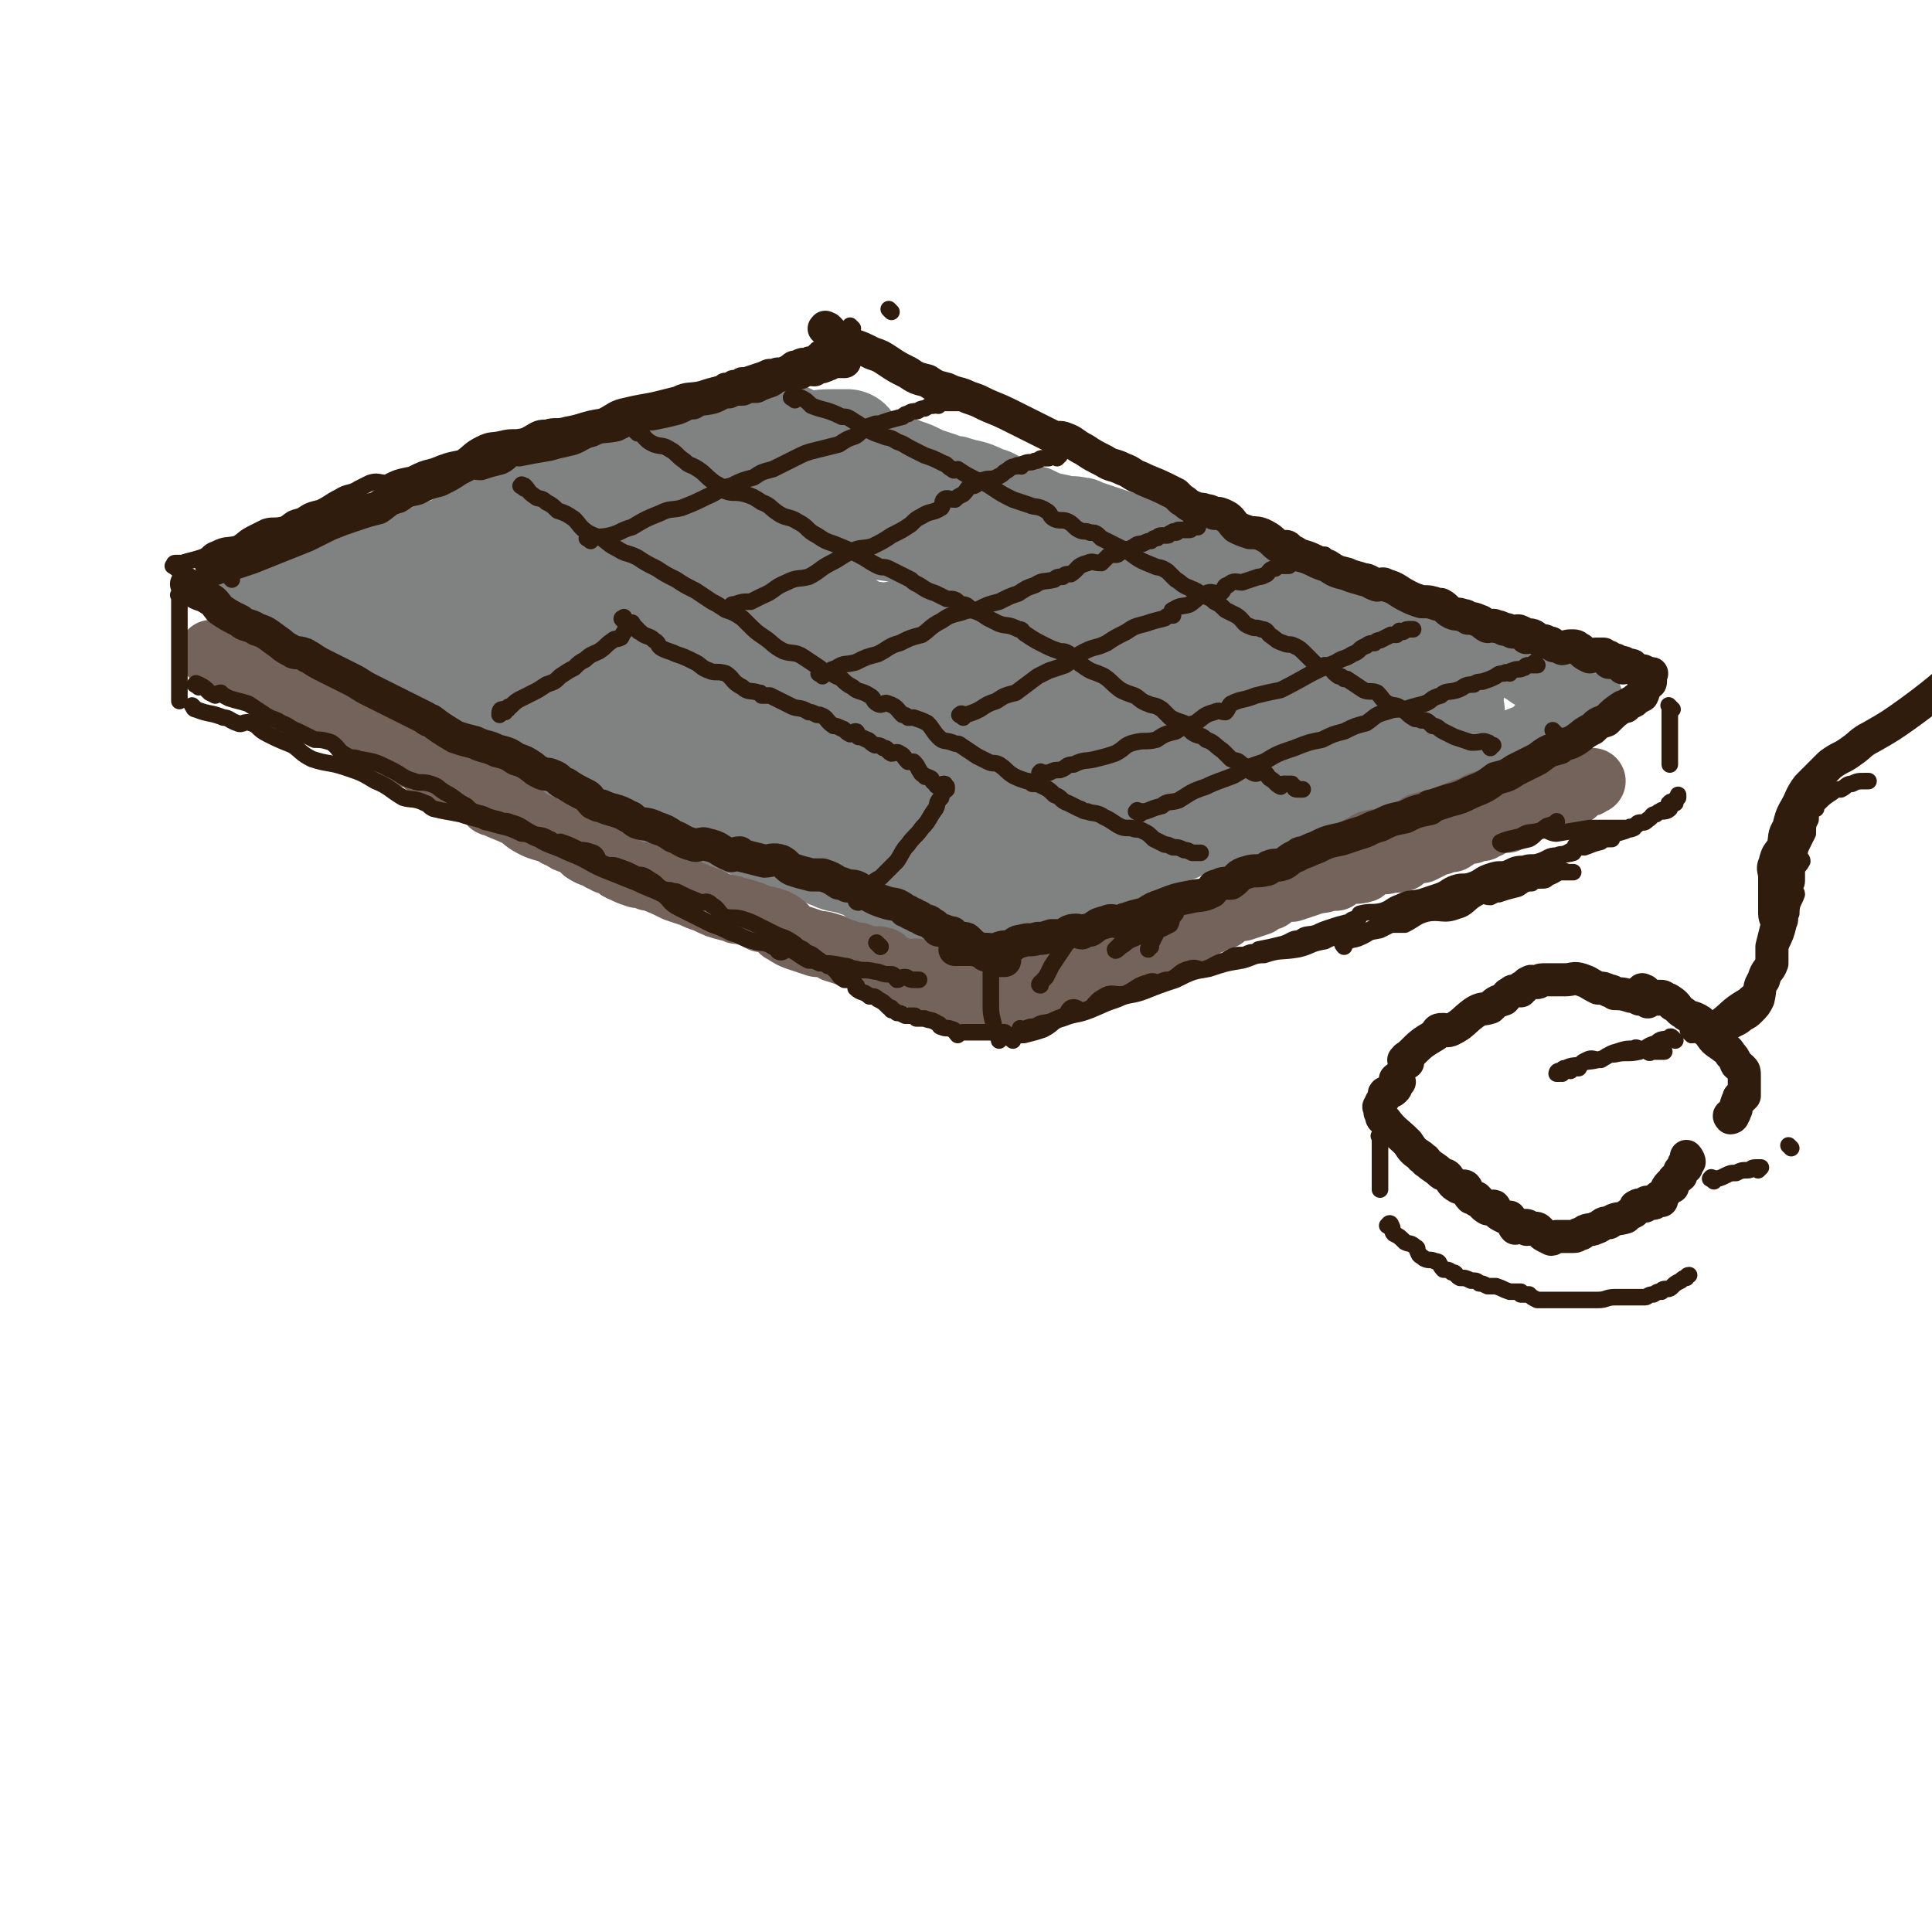 <svg viewBox='0 0 700 700' version='1.1' xmlns='http://www.w3.org/2000/svg' xmlns:xlink='http://www.w3.org/1999/xlink'><g fill='none' stroke='rgb(128,130,130)' stroke-width='24' stroke-linecap='round' stroke-linejoin='round'><path d='M290,153c-1,-1 -1,-1 -1,-1 -1,-1 -1,0 -1,0 -2,0 -3,-1 -4,0 -2,1 -1,2 -3,3 -5,1 -6,-1 -11,0 -6,1 -6,3 -12,5 -6,2 -7,1 -13,3 -7,2 -6,2 -13,4 -7,2 -8,1 -14,4 -4,1 -3,2 -6,4 -1,0 -2,-1 -3,-1 -8,2 -8,3 -15,5 -5,2 -5,2 -10,3 -6,3 -7,2 -13,5 -5,2 -5,2 -9,5 -6,2 -6,2 -11,4 -5,1 -5,0 -9,2 -1,0 -1,1 -2,2 -5,1 -6,0 -10,2 -5,2 -5,2 -9,4 -4,1 -4,1 -7,2 -3,1 -3,0 -5,1 -4,1 -3,2 -6,4 -2,1 -2,0 -4,1 -2,0 -2,1 -4,2 -1,0 -1,0 -2,0 -2,1 -2,1 -3,2 -2,0 -2,0 -2,1 -1,0 -1,-1 -1,-1 -1,0 -1,1 -1,2 0,0 0,-1 1,-1 0,0 0,1 0,1 1,2 1,2 3,4 1,1 2,1 3,3 2,1 2,2 4,4 2,2 1,3 4,5 2,1 3,0 6,1 2,1 2,2 5,3 2,1 3,1 6,3 3,2 3,2 7,4 4,2 4,2 8,4 4,2 3,2 7,4 6,3 7,2 13,5 5,2 4,3 10,5 4,2 4,2 8,4 4,2 4,2 8,3 5,2 5,2 10,4 4,2 4,2 8,3 3,1 4,1 7,3 3,1 3,2 7,3 4,1 4,0 8,2 3,1 3,1 6,3 5,1 5,1 9,3 4,1 3,1 7,2 4,2 4,2 8,4 4,1 3,2 7,3 3,1 3,1 7,2 3,1 4,0 7,2 3,1 3,1 6,3 2,0 2,1 3,1 5,2 5,1 11,3 4,2 4,2 9,4 4,2 5,1 10,3 4,1 3,2 7,4 4,2 4,2 8,3 3,1 3,1 7,2 3,0 3,0 6,1 3,1 3,2 7,4 2,1 2,1 4,2 2,1 2,1 5,2 3,0 3,0 6,1 1,0 1,1 2,2 2,0 2,0 4,1 1,0 1,-1 2,-1 0,0 0,0 1,0 0,0 0,0 0,0 1,0 1,0 1,0 1,0 1,0 1,0 0,0 1,0 1,0 '/><path d='M291,155c-1,-1 -1,-1 -1,-1 -1,-1 0,0 0,0 0,0 1,0 1,0 2,0 2,0 3,0 3,0 3,1 6,2 3,0 3,-1 6,0 3,1 3,1 7,3 3,1 3,0 7,2 5,1 5,1 10,3 3,1 3,1 7,3 3,1 3,1 6,2 2,1 2,1 4,1 6,2 6,1 12,4 4,1 4,2 9,4 4,2 4,2 8,3 4,2 4,2 9,3 3,1 3,0 7,1 1,0 1,0 3,1 3,1 3,1 6,2 6,2 6,2 12,4 4,1 4,2 8,3 4,1 4,0 9,1 5,1 5,1 10,4 2,0 2,1 4,2 3,1 3,0 6,1 3,1 3,2 7,3 3,1 3,0 6,1 1,0 0,1 2,2 3,2 4,2 8,3 3,1 3,1 7,2 4,2 4,2 9,4 4,1 4,0 8,1 4,2 3,3 8,5 3,1 4,1 8,2 3,1 4,0 7,2 3,1 3,1 5,2 3,2 3,3 7,4 2,1 2,1 5,2 1,0 1,0 3,1 2,1 2,1 3,2 4,2 4,1 9,4 1,0 1,1 3,2 2,1 2,1 4,1 3,2 3,1 7,3 0,0 1,0 1,0 2,1 2,1 4,3 0,0 0,0 2,1 0,0 1,-1 2,-1 0,0 0,1 1,2 0,0 0,-1 0,-1 0,0 0,1 0,1 -1,1 -1,1 -1,2 -3,1 -3,2 -5,3 -3,2 -3,2 -7,3 -2,1 -2,0 -4,1 -2,0 -1,2 -3,3 -5,2 -5,2 -10,4 -5,2 -5,2 -10,4 -5,2 -6,2 -10,4 -2,1 -2,1 -4,2 -1,0 -2,0 -3,0 -5,2 -5,3 -10,4 -4,1 -4,1 -8,2 -1,0 -1,0 -2,1 -3,0 -3,0 -5,1 -4,0 -4,0 -7,2 -2,0 -2,1 -5,1 -3,1 -4,1 -7,2 -4,0 -4,0 -7,1 -1,0 -1,0 -2,1 -4,0 -4,0 -7,2 -2,0 -2,2 -4,2 -1,0 -1,-1 -2,-1 -5,1 -5,2 -9,4 -4,1 -4,2 -8,3 -3,1 -4,0 -7,2 -4,1 -4,1 -7,3 -3,1 -3,1 -6,2 -3,2 -3,3 -6,5 -3,1 -4,1 -6,2 -3,1 -3,1 -5,2 -1,0 -1,1 -1,1 -3,1 -3,0 -5,1 -3,1 -2,2 -5,3 -2,0 -3,-1 -5,0 -1,0 -1,1 -2,2 -1,0 -1,0 -2,1 -2,0 -1,1 -3,2 -1,0 -1,0 -2,1 -2,0 -2,0 -3,0 -2,1 -2,2 -3,3 -2,0 -2,-1 -3,-1 -1,0 -1,1 -1,2 -1,0 -1,0 -1,1 -1,0 -1,-1 -1,-1 -1,0 -1,0 -1,0 -1,0 -1,0 -1,0 0,0 0,0 0,0 '/></g>
<g fill='none' stroke='rgb(128,130,130)' stroke-width='40' stroke-linecap='round' stroke-linejoin='round'><path d='M152,217c-1,-1 -2,-2 -1,-1 0,0 0,1 1,1 5,2 5,1 10,3 5,1 5,2 11,4 8,2 9,2 17,4 10,3 10,3 19,7 4,1 4,1 9,3 5,1 5,0 10,1 10,3 11,3 21,7 4,1 3,3 8,4 3,1 4,-1 8,0 11,3 11,4 22,7 7,1 7,0 14,0 2,0 2,0 5,1 5,0 5,0 11,0 3,0 3,0 6,0 8,0 8,1 16,0 8,-1 8,-1 16,-2 6,-1 5,-2 11,-2 3,-1 3,-1 5,-1 3,0 3,0 5,-1 1,0 1,-1 1,-1 0,-1 -1,-1 -1,-1 -7,-5 -7,-5 -15,-10 -2,-1 -2,-1 -4,-1 -4,-2 -4,-3 -9,-3 -14,-3 -14,-3 -29,-5 -15,-2 -15,-1 -30,-2 -10,-1 -10,-1 -19,-2 -3,0 -3,0 -6,0 -8,-1 -8,-1 -16,-1 -11,0 -11,0 -21,0 -5,0 -5,-1 -9,-1 -5,0 -5,0 -9,0 -3,0 -3,-1 -5,-1 -3,0 -3,1 -5,0 -1,0 0,-1 0,-1 0,-2 -1,-3 0,-4 4,-7 4,-8 11,-13 9,-7 9,-6 20,-10 9,-4 10,-2 20,-5 13,-4 13,-4 27,-8 8,-3 8,-4 16,-7 5,-2 5,-2 10,-3 4,-1 5,-2 8,-2 0,-1 -1,0 -2,1 -1,0 -1,-1 -1,-1 -7,2 -8,2 -14,4 -8,2 -8,2 -16,5 -11,3 -11,3 -21,6 -7,1 -7,1 -13,2 -7,2 -7,2 -14,4 -4,0 -4,0 -8,1 -1,0 -2,1 -1,1 5,-1 7,-2 15,-3 4,-1 4,-1 10,-1 3,-1 3,-1 6,-1 13,-1 13,0 27,-1 9,0 9,0 19,-1 5,0 5,-1 10,-1 2,0 2,0 4,0 4,0 4,-1 9,-1 2,0 3,1 5,1 1,-1 1,-2 1,-2 0,0 0,1 -1,2 -1,0 -2,-1 -4,-1 -5,1 -5,2 -9,3 -5,0 -6,-1 -10,-1 -2,0 -2,1 -4,1 0,0 -1,0 0,0 4,0 4,0 8,0 9,1 9,2 19,3 8,1 8,0 16,1 10,2 10,3 21,7 7,2 8,2 15,6 6,3 6,4 12,7 7,5 7,5 14,9 6,4 6,4 12,7 7,5 7,5 16,9 6,3 7,3 14,5 10,3 10,2 21,5 5,1 5,1 10,3 3,0 3,0 7,1 6,2 5,2 12,3 5,2 6,1 12,3 1,0 1,0 3,1 2,0 1,1 3,2 1,0 1,-1 3,-1 0,0 1,0 1,0 -1,0 -2,0 -3,0 -1,0 -1,0 -1,0 -7,-3 -7,-3 -13,-6 -9,-4 -9,-3 -17,-6 -10,-4 -10,-4 -19,-6 -17,-4 -17,-4 -33,-7 -12,-2 -12,-3 -24,-3 -16,-2 -16,-1 -32,-1 -8,0 -8,0 -15,0 -4,0 -4,0 -8,0 -10,0 -11,0 -21,0 -8,0 -8,1 -16,2 -6,0 -7,0 -13,1 -4,0 -4,1 -8,2 -2,0 -2,-1 -4,-1 0,0 0,0 -1,0 0,0 -1,0 0,0 0,0 0,1 1,1 8,3 8,3 16,6 13,4 13,4 27,7 5,1 5,2 11,3 5,0 5,0 10,0 16,2 16,3 32,4 14,0 14,-1 28,-1 8,-1 8,-1 16,-1 4,0 4,0 8,0 9,-1 9,-2 19,-2 6,-1 6,0 14,0 3,0 3,0 7,0 1,0 2,0 2,0 0,0 -1,0 -2,0 -8,3 -8,4 -15,7 -11,3 -11,2 -21,6 -11,3 -11,2 -22,6 -15,5 -15,5 -29,10 -10,3 -10,4 -19,6 -11,4 -12,2 -22,6 -4,1 -4,2 -6,4 -1,1 -1,2 -1,3 -1,0 -1,-1 0,-1 6,0 6,0 12,0 9,0 9,-1 19,-1 5,-1 5,-1 10,-1 3,-1 3,-2 7,-2 12,-2 12,-2 24,-4 8,-2 8,-2 17,-4 4,-2 4,-1 9,-2 5,-2 5,-2 11,-3 0,-1 0,-1 1,-1 0,-1 1,-2 1,-1 -1,0 -1,1 -2,1 -2,1 -2,0 -4,0 -3,0 -3,-1 -6,0 -5,1 -4,2 -8,3 -11,2 -11,2 -21,4 -10,2 -10,3 -20,5 -11,2 -11,0 -22,3 -5,0 -5,1 -10,3 -3,1 -3,0 -5,1 -3,1 -3,0 -5,1 -1,0 -1,1 -2,2 -1,0 -2,-1 -1,-1 0,0 0,0 1,0 3,0 3,0 6,0 12,-1 11,-2 24,-3 1,0 2,0 4,0 5,-1 4,-2 10,-3 2,-1 3,-1 4,-1 0,0 -1,0 -1,0 -6,-2 -6,-2 -11,-3 -9,-2 -9,-2 -17,-2 -9,-1 -9,-1 -18,-2 -12,-1 -12,-1 -24,-2 -6,-1 -7,-1 -13,-1 -3,-1 -3,0 -5,0 -13,-1 -13,-1 -26,-2 -5,-1 -5,-1 -10,-1 -2,-1 -2,-1 -4,-1 -11,-2 -11,-2 -21,-4 -6,-1 -6,-1 -12,-3 -10,-3 -10,-3 -20,-5 -3,-1 -3,-1 -6,-2 -2,0 -2,-1 -3,-1 -7,-3 -7,-3 -14,-6 -6,-2 -6,-1 -11,-4 -5,-2 -5,-3 -9,-5 -2,-2 -3,-1 -5,-2 -4,-2 -4,-2 -7,-3 -2,-1 -2,-1 -4,-2 -1,-1 0,-2 -1,-2 -1,-1 -3,0 -2,0 0,0 1,0 2,0 2,0 2,0 5,2 7,3 6,4 14,7 8,4 8,3 17,7 7,3 6,4 13,8 11,5 11,5 22,10 7,4 7,4 15,8 7,3 7,3 14,6 10,4 10,4 20,8 6,2 6,2 12,4 2,1 2,1 5,2 4,1 4,1 9,3 4,1 4,1 8,3 6,1 6,1 13,3 6,2 6,2 14,3 1,0 1,1 4,1 2,0 2,-1 5,-1 5,0 5,0 10,1 2,0 2,1 5,2 2,0 2,-1 5,-1 0,0 0,1 1,2 0,0 -1,0 -1,0 0,0 0,0 0,0 -4,-2 -4,-2 -7,-3 -8,-3 -8,-2 -15,-5 -9,-3 -9,-3 -17,-6 -11,-4 -11,-4 -21,-8 -8,-3 -8,-3 -15,-6 -12,-5 -12,-5 -24,-10 -4,-2 -4,-1 -8,-2 -4,-2 -4,-3 -8,-4 -9,-4 -9,-4 -18,-8 -6,-3 -6,-3 -12,-5 -9,-5 -9,-5 -17,-9 -7,-3 -8,-3 -14,-6 -7,-4 -7,-4 -13,-7 -9,-5 -9,-5 -19,-9 -4,-2 -4,-2 -7,-4 -3,-1 -4,-1 -6,-2 -3,-1 -3,-2 -5,-3 -1,-1 -1,-1 -2,-1 -1,-1 0,-2 0,-3 -1,0 -2,1 -3,1 -1,0 -1,-1 -1,-1 -1,-1 -2,-1 -1,-1 0,-1 1,0 2,-1 5,-3 4,-4 10,-6 7,-4 7,-3 15,-6 9,-4 9,-4 18,-7 8,-3 8,-3 17,-5 4,-2 4,-2 9,-3 2,-1 2,-2 5,-3 4,-1 4,-1 8,-2 15,-6 15,-6 30,-11 8,-3 8,-3 17,-5 3,-1 3,-2 7,-2 3,0 3,0 5,0 8,-1 8,-2 17,-3 4,-1 4,0 9,-1 2,0 2,-1 4,-1 0,0 0,0 1,0 0,0 0,0 0,0 -2,0 -2,0 -3,0 -6,0 -6,0 -11,1 -8,2 -7,3 -14,5 -8,2 -8,2 -16,3 -7,1 -8,1 -15,2 -10,2 -9,3 -19,5 -4,1 -4,1 -8,2 -3,1 -3,1 -5,1 -9,3 -9,2 -18,6 -7,3 -7,4 -13,7 -4,2 -4,1 -8,2 -1,0 -2,0 -3,1 -4,2 -4,2 -9,5 -3,1 -3,1 -7,3 -1,1 -2,0 -3,1 -1,0 -1,1 0,2 0,0 0,-1 1,-1 2,2 2,3 5,5 4,3 4,2 9,5 1,1 1,1 3,2 9,3 9,3 19,5 5,1 5,0 10,1 3,1 3,2 5,2 13,3 13,3 27,4 8,1 8,0 17,1 13,2 12,3 25,4 12,1 12,0 24,2 5,0 5,1 11,2 5,1 5,1 11,2 11,2 11,2 23,4 11,2 11,3 22,4 8,1 8,0 16,0 10,1 10,1 21,2 5,0 5,-1 11,-1 4,0 4,0 8,-1 4,-1 4,-1 8,-1 2,-1 2,0 4,0 0,0 1,0 1,0 -1,0 -1,0 -2,0 -4,-2 -4,-2 -8,-4 -6,-2 -6,-2 -12,-4 -5,-2 -4,-2 -9,-4 -5,-3 -6,-3 -11,-6 -3,-3 -3,-3 -6,-5 -2,-2 -3,-1 -3,-2 -1,-1 -1,-2 0,-2 0,-1 1,-1 2,-1 0,-1 -1,-1 -1,-1 5,-1 6,-2 12,-1 8,0 8,0 17,2 3,0 3,0 7,1 5,1 5,1 9,3 9,3 8,3 17,7 7,2 7,2 14,4 7,2 7,2 14,3 5,1 5,0 10,0 5,1 5,1 11,3 1,0 1,0 3,2 1,0 1,1 2,1 2,0 2,-1 4,0 0,1 0,1 0,2 0,0 0,0 0,0 0,1 0,1 0,1 -2,2 -2,2 -5,4 -5,3 -5,3 -10,5 -8,2 -8,3 -16,5 -5,1 -5,0 -10,1 -6,1 -5,2 -11,4 -11,2 -11,2 -21,5 -11,3 -11,3 -21,7 -10,3 -10,2 -20,6 -7,2 -7,2 -14,5 -8,3 -8,3 -15,7 -4,1 -4,2 -8,3 -1,0 -2,0 -2,0 -1,0 0,0 0,0 3,0 3,1 6,0 9,-2 8,-3 18,-5 13,-4 14,-2 27,-6 7,-2 6,-4 13,-6 4,-2 4,-1 9,-2 26,-7 26,-7 52,-14 11,-4 11,-3 22,-7 4,-2 4,-2 8,-4 5,-2 5,-1 10,-2 1,-1 1,-1 3,-1 1,-1 1,-1 3,-1 0,-1 1,0 1,0 -4,1 -4,1 -8,3 -15,4 -15,3 -30,7 -8,3 -8,3 -16,5 -5,1 -5,0 -10,1 -4,1 -4,2 -7,3 -1,0 -1,-1 0,-1 0,0 0,0 1,0 1,0 1,0 3,0 8,-2 8,-2 16,-4 3,-1 3,-1 7,-2 4,-1 4,-1 9,-2 7,-1 7,-1 15,-2 2,-1 2,-2 5,-3 1,0 1,-1 2,-1 1,0 1,1 2,1 0,0 -1,0 -1,1 -1,0 -1,0 -1,0 -1,1 -3,1 -2,2 0,0 1,-1 4,-1 1,0 1,0 2,0 2,0 2,0 4,0 1,0 1,0 3,0 1,0 3,0 2,0 -1,0 -3,0 -6,0 -7,1 -7,1 -14,2 -9,0 -10,-1 -18,-1 -10,0 -10,0 -20,-1 -14,-1 -14,-1 -28,-1 -13,-1 -13,0 -25,-2 -13,-1 -13,-2 -25,-4 -7,-2 -7,-3 -13,-4 -6,-1 -6,0 -12,0 -10,-2 -10,-3 -20,-6 -8,-2 -9,-1 -17,-4 -5,-2 -5,-2 -10,-4 -7,-4 -7,-4 -12,-7 -4,-3 -4,-3 -7,-5 -5,-4 -5,-3 -9,-6 -2,-2 -1,-3 -2,-5 -2,-2 -2,-1 -3,-2 -4,-4 -3,-5 -6,-9 -2,-2 -2,-3 -4,-5 -3,-2 -3,-1 -5,-3 -1,-2 -2,-3 -1,-4 0,-1 1,-1 2,0 1,2 0,2 1,4 0,0 0,0 1,1 0,0 -1,0 -1,0 -1,2 -1,2 -1,3 -5,3 -5,4 -9,7 -7,3 -7,2 -13,5 -6,2 -6,1 -12,3 -9,3 -8,4 -17,7 -6,1 -7,0 -13,0 -6,1 -6,1 -13,2 -4,0 -4,1 -7,1 -6,1 -6,0 -11,1 -5,1 -5,1 -10,2 -3,0 -3,-1 -6,-1 -1,0 -1,0 -2,0 -4,0 -4,0 -8,0 -5,0 -4,1 -9,1 -3,0 -3,0 -6,0 -4,0 -4,1 -8,2 -2,0 -2,-1 -4,-1 -1,0 -2,0 -1,0 1,0 3,0 6,0 1,0 1,0 3,0 2,0 2,0 4,0 6,0 6,0 12,0 5,0 5,1 11,2 5,0 5,0 10,1 3,0 3,-1 7,-1 2,0 3,0 4,0 '/></g>
<g fill='none' stroke='rgb(116,99,91)' stroke-width='24' stroke-linecap='round' stroke-linejoin='round'><path d='M78,238c-1,-1 -1,-1 -1,-1 -1,-1 0,0 0,0 0,0 1,0 1,0 1,0 1,0 1,0 2,1 2,1 3,2 1,0 2,0 3,1 2,0 2,1 4,2 3,1 3,0 6,2 1,0 1,1 3,2 3,1 3,1 7,3 2,1 2,1 5,2 2,1 2,0 5,2 1,0 1,1 2,2 3,2 3,2 6,3 3,1 2,1 5,3 3,1 4,1 7,3 2,1 1,2 3,3 3,2 3,2 6,4 2,1 2,1 4,2 1,1 1,0 3,1 2,1 2,1 4,3 3,2 3,2 7,4 3,2 3,2 7,4 3,1 3,1 6,3 1,0 1,1 3,2 0,1 0,1 1,1 4,2 5,2 9,4 3,2 2,2 6,4 2,1 3,1 6,2 2,1 1,1 4,2 2,2 3,1 6,3 1,1 1,1 2,2 3,2 3,1 6,3 1,0 1,0 2,1 1,0 1,0 1,0 3,1 2,2 5,3 2,1 2,1 5,2 2,0 2,0 4,1 0,0 0,0 1,0 5,2 5,2 9,4 3,1 3,1 6,2 2,1 2,1 5,2 4,2 4,2 8,3 1,0 1,0 3,1 0,0 0,0 1,0 4,1 4,1 8,3 2,0 2,0 5,1 1,1 1,0 3,2 0,0 -1,1 0,1 3,2 3,2 6,3 3,1 3,1 6,2 2,0 2,0 5,1 1,0 1,1 2,1 3,1 3,1 6,2 3,0 3,1 6,2 2,0 2,-1 5,0 1,1 1,1 2,2 2,1 3,1 5,2 1,0 1,0 3,1 1,0 1,-1 2,-1 1,0 0,1 1,1 2,1 2,2 4,3 1,0 1,-1 3,-1 1,0 0,0 1,1 0,0 0,0 1,1 1,0 1,0 3,1 1,0 1,0 3,1 1,0 1,0 3,1 1,0 1,-1 2,-1 1,0 1,1 3,2 0,0 1,-1 2,-1 0,0 0,1 1,2 0,0 0,-1 0,-1 2,0 1,1 3,2 0,0 0,-1 0,-1 1,0 2,0 3,0 0,0 -1,1 -1,2 0,0 1,-1 1,-1 1,0 1,0 1,0 1,0 1,0 1,0 1,0 1,0 3,0 0,0 0,0 1,0 0,0 0,0 0,0 1,0 1,-1 3,-1 1,0 1,1 3,0 1,0 1,-1 2,-2 0,0 0,0 1,0 2,-1 2,0 4,-1 2,-1 2,-1 4,-2 2,-1 1,-2 3,-2 1,-1 1,-1 3,-2 3,-1 3,-1 6,-2 3,-2 2,-3 5,-4 3,-1 3,-1 7,-1 1,-1 1,-2 3,-2 0,0 1,0 2,0 2,-1 1,-2 3,-3 3,-2 3,-1 6,-2 2,-1 2,-3 4,-3 1,0 1,1 3,1 2,-1 2,-2 5,-3 2,-2 2,-1 5,-2 1,-1 1,-2 2,-2 3,-1 3,-1 5,-1 3,-1 3,-1 6,-2 1,-1 0,-1 2,-2 0,0 1,0 2,0 1,-1 1,-2 3,-2 2,-1 3,-1 5,-1 3,-1 3,-1 6,-2 0,-1 0,-1 1,-1 1,-1 1,0 2,0 3,0 3,-1 7,-1 0,-1 0,-1 1,-1 1,-1 1,-1 2,-1 3,-1 4,0 7,-1 1,-1 1,-2 3,-2 2,-1 3,-1 5,-1 3,-1 3,0 6,-1 1,-1 1,-2 3,-2 2,-1 2,-1 4,-1 2,-1 2,-1 4,-2 1,-1 1,-1 3,-1 2,-1 2,-1 4,-1 2,-1 1,-2 3,-2 2,-1 2,-1 4,-1 2,-1 2,-1 4,-1 1,-1 1,-1 2,-1 1,-1 1,-1 2,-1 2,-1 2,-1 5,-1 1,-1 1,-2 3,-2 1,-1 1,0 3,-1 1,-1 1,-2 3,-2 1,-1 1,0 3,0 0,0 0,-1 1,-1 0,0 1,0 2,0 1,-1 1,-1 2,-2 1,-1 1,-2 3,-2 1,-1 2,1 4,0 1,0 0,-1 1,-2 1,-1 1,-1 2,-1 0,-1 0,0 2,0 0,0 0,0 0,0 1,0 0,-1 1,-1 0,0 1,0 1,0 0,0 0,0 0,0 -2,0 -3,0 -5,0 -4,0 -4,0 -8,1 -4,1 -4,3 -8,4 -4,1 -4,1 -8,2 -5,0 -5,0 -10,1 -4,1 -3,2 -7,3 -1,0 -1,0 -2,1 -5,1 -5,2 -9,3 -2,1 -2,0 -4,1 -2,0 -2,1 -4,2 -4,2 -4,2 -8,3 -5,2 -6,0 -10,3 -3,1 -2,2 -4,4 -2,0 -2,-1 -4,-1 -6,2 -6,3 -11,5 -5,2 -5,2 -9,4 -4,2 -4,2 -8,4 -5,2 -5,2 -10,5 -4,1 -4,2 -8,4 -4,1 -4,0 -8,2 -4,2 -4,2 -8,4 -3,2 -3,2 -6,3 -4,1 -4,1 -7,2 -4,0 -4,0 -7,1 -3,1 -3,2 -5,3 -1,0 -1,0 -1,0 -5,2 -5,3 -9,4 -3,1 -3,-1 -5,0 -3,1 -3,2 -5,4 -1,0 -2,0 -2,0 -2,1 -3,1 -4,2 -1,1 0,1 -1,2 -1,0 -1,0 -2,1 -1,0 -1,-1 -1,-1 -1,0 -1,0 -1,0 -1,0 -1,0 -1,0 -1,0 -1,0 -1,0 0,0 0,0 0,0 '/></g>
<g fill='none' stroke='rgb(48,28,12)' stroke-width='12' stroke-linecap='round' stroke-linejoin='round'><path d='M78,206c-1,-1 -1,-1 -1,-1 -1,-1 0,0 0,0 0,0 1,0 1,0 3,-1 3,-1 7,-1 3,-1 3,-1 6,-2 5,-2 5,-2 10,-4 5,-2 5,-2 10,-4 4,-2 4,-2 8,-4 5,-2 5,-2 11,-4 3,-1 3,-1 7,-2 3,-2 3,-3 7,-4 3,-2 3,-2 7,-3 4,-2 4,-2 8,-3 4,-2 4,-2 7,-4 2,-1 2,-1 4,-2 2,-1 2,0 4,0 3,-1 3,-1 7,-2 2,-1 2,-2 4,-3 1,-1 1,0 3,0 5,-1 5,-1 11,-2 3,-1 4,-1 8,-2 3,-1 3,-2 7,-3 4,-2 4,-1 9,-2 4,-2 4,-2 8,-3 2,-1 3,-1 5,-1 5,-1 5,-1 9,-2 3,-1 3,-2 6,-2 3,-2 3,-1 7,-2 3,-1 3,-2 6,-2 2,-1 2,-1 5,-1 2,-1 2,-1 5,-1 2,-1 2,-1 5,-2 2,-1 1,-2 4,-2 3,-1 3,0 7,-1 0,0 0,-1 1,-1 2,-1 2,0 4,0 0,0 -1,-1 0,-1 0,-1 0,0 1,0 2,0 2,0 4,-1 1,0 1,-1 2,-1 0,0 1,0 2,0 0,0 0,0 0,0 1,0 1,0 1,0 1,0 1,0 1,0 '/><path d='M300,120c-1,-1 -2,-1 -1,-1 0,-1 0,0 1,0 2,2 2,3 4,4 2,1 3,1 5,2 3,1 3,1 7,3 3,1 3,1 6,3 3,2 3,2 7,4 3,2 3,2 7,3 3,2 3,2 7,3 4,2 4,1 8,3 3,1 3,1 5,2 4,2 5,2 9,4 2,1 2,1 4,2 4,2 4,2 8,4 2,1 2,1 4,2 2,1 3,0 5,1 3,1 3,2 7,4 3,2 3,2 7,4 3,2 3,1 7,3 3,1 3,2 6,3 4,2 5,2 9,4 2,1 2,1 4,2 1,1 1,1 2,2 2,1 2,2 5,3 2,1 2,0 4,1 1,0 1,0 3,1 2,0 2,0 4,1 2,1 2,2 4,4 2,1 2,1 5,2 2,0 3,0 5,1 4,2 3,3 7,5 0,0 0,-1 1,-1 1,0 1,2 3,2 3,2 3,1 7,3 2,1 2,1 5,2 3,2 3,2 7,3 2,1 3,1 6,2 2,0 2,1 5,2 1,0 2,-1 3,0 4,1 4,2 8,4 2,1 2,1 5,2 3,0 3,0 6,1 0,0 0,0 1,0 2,1 2,2 4,3 2,1 2,0 4,1 1,0 1,0 2,1 1,0 2,0 4,1 1,0 1,1 3,2 1,0 2,-1 3,0 1,0 1,0 3,1 1,0 1,0 3,1 1,0 2,-1 3,0 1,0 1,1 2,2 1,0 1,-1 1,-1 2,0 2,1 4,2 1,0 2,0 3,1 0,0 1,0 1,0 0,0 0,0 1,1 1,0 1,0 3,1 1,0 1,-1 3,-1 2,0 2,0 3,1 1,0 1,1 1,1 1,1 1,1 3,2 0,0 0,-1 2,-1 0,0 0,0 1,0 0,0 0,0 0,0 1,0 1,0 2,0 0,0 0,1 1,1 0,0 0,0 1,0 0,0 0,1 0,2 1,0 1,-1 2,-1 0,0 0,0 0,0 1,0 1,1 2,1 0,0 0,0 0,0 1,0 1,0 1,0 1,0 0,1 0,2 1,0 1,-1 3,-1 1,0 0,1 2,2 1,0 1,0 2,0 1,0 1,1 2,1 0,0 0,0 1,0 0,0 0,0 0,0 1,0 0,0 0,1 0,0 0,1 0,1 0,1 0,1 0,1 0,1 -1,0 -1,1 -2,2 -1,2 -2,4 -2,1 -2,1 -3,2 -2,1 -2,1 -3,2 0,0 -1,0 -1,0 -3,2 -3,2 -6,5 -3,1 -3,1 -5,3 -4,2 -3,2 -6,4 -3,2 -4,1 -6,3 -4,1 -4,1 -8,4 -4,2 -4,2 -8,4 -3,2 -3,2 -7,3 -4,3 -4,3 -9,5 -4,2 -4,2 -8,3 -3,1 -3,1 -6,2 -1,0 -1,0 -1,1 -5,1 -5,1 -9,3 -5,1 -5,1 -9,3 -4,1 -4,2 -8,3 -3,1 -3,1 -6,2 -5,1 -5,1 -9,3 -3,1 -2,1 -5,2 -1,0 -1,0 -2,1 -3,1 -3,2 -5,3 -3,1 -3,0 -5,1 -1,0 0,1 -1,1 -4,1 -4,0 -7,1 -4,1 -3,2 -6,4 -3,0 -3,0 -5,1 -2,0 -1,1 -2,2 -4,2 -4,1 -8,2 -5,1 -5,1 -10,3 -3,1 -3,1 -6,3 -4,1 -4,1 -7,2 -1,0 -1,1 -2,1 -3,0 -3,-1 -5,0 -4,1 -3,1 -6,3 -2,0 -2,0 -3,1 -1,0 -1,-1 -2,-1 -3,0 -3,1 -5,2 -2,0 -2,0 -4,0 -3,1 -3,1 -5,1 -3,1 -3,0 -6,1 -2,0 -2,1 -4,2 -2,0 -3,0 -5,1 -1,0 -1,0 -2,1 -1,0 -1,-1 -2,-1 -1,0 -1,0 -2,0 -1,0 -1,0 -1,0 -1,0 -1,0 -1,0 -1,0 -1,0 -2,0 -3,0 -3,0 -5,0 0,0 0,0 0,0 '/><path d='M69,213c-1,-1 -1,-1 -1,-1 -1,-1 0,0 0,0 1,1 1,1 2,2 3,2 3,1 6,3 2,1 2,2 4,4 3,2 3,2 7,4 2,2 3,1 6,3 3,1 3,1 7,4 3,2 2,2 6,4 1,1 2,0 4,1 1,0 1,1 2,1 3,2 3,2 7,4 4,2 4,2 8,4 4,2 3,2 7,4 4,2 4,2 8,4 4,2 4,2 8,4 2,1 2,1 4,2 1,1 1,1 2,1 4,3 4,3 9,6 3,1 3,1 7,2 4,2 4,1 8,3 4,1 4,1 7,3 3,1 3,1 6,3 1,1 1,1 3,2 2,1 2,0 4,1 3,1 2,2 5,3 3,2 3,2 7,4 2,1 1,1 3,3 1,0 1,1 3,1 4,2 5,1 10,4 1,0 1,1 3,2 3,1 3,0 7,2 3,1 3,1 6,3 3,1 3,2 7,3 2,1 3,-1 5,0 5,1 4,2 9,4 1,0 1,-1 3,-1 0,0 0,1 1,1 4,1 4,1 8,2 2,0 3,-1 6,0 2,1 2,2 4,3 3,1 3,1 7,2 2,0 2,0 4,0 3,1 3,1 6,3 1,0 1,0 3,1 3,0 3,0 6,2 1,0 1,1 3,2 2,1 2,1 5,2 3,1 3,0 6,2 0,0 0,0 1,1 1,0 1,0 2,1 1,0 1,0 2,1 1,0 1,0 2,1 2,1 2,0 4,2 1,0 1,1 2,2 2,0 2,0 4,1 0,0 0,0 1,0 1,1 1,1 3,2 0,0 0,0 1,0 1,0 1,0 2,1 1,1 1,1 2,2 0,0 1,0 2,1 0,0 -1,0 -1,0 0,1 1,0 2,0 0,0 0,0 0,0 0,0 0,0 1,0 0,0 0,0 1,0 0,1 -1,1 -1,2 1,0 1,0 3,1 0,0 0,0 1,1 0,0 0,0 0,0 1,0 1,0 1,0 1,0 1,0 2,0 0,0 0,0 0,0 '/></g>
<g fill='none' stroke='rgb(48,28,12)' stroke-width='6' stroke-linecap='round' stroke-linejoin='round'><path d='M84,210c-1,-1 -1,-1 -1,-1 -1,-1 0,0 0,0 '/><path d='M66,217c-1,-1 -1,-1 -1,-1 -1,-1 0,0 0,0 0,0 0,1 0,1 0,3 0,3 0,5 0,3 0,3 0,6 0,1 0,1 0,3 0,2 0,2 0,4 0,4 0,4 0,7 0,2 0,2 0,3 0,2 0,2 0,4 0,1 0,1 0,3 0,0 0,0 0,0 0,1 0,1 0,2 '/><path d='M72,249c-1,-1 -2,-1 -1,-1 0,-1 0,0 1,0 2,1 2,1 4,3 0,0 0,0 2,1 0,0 1,-1 2,-1 1,1 1,1 3,2 3,1 4,1 7,2 3,2 3,2 6,4 3,2 3,1 6,3 3,1 3,2 6,3 2,1 2,1 6,3 2,0 3,0 6,1 3,2 2,3 6,5 1,1 2,0 4,1 6,1 6,1 12,4 4,2 4,3 8,4 2,1 3,0 6,1 3,1 2,1 5,3 4,2 4,3 8,5 2,2 2,2 6,3 2,1 2,1 6,2 2,1 2,0 4,1 4,1 4,2 8,4 2,1 3,0 6,2 1,0 1,1 3,2 0,0 0,-1 1,-1 3,1 3,1 7,3 2,0 2,0 5,1 2,1 1,3 4,4 2,1 3,0 5,1 3,1 3,1 7,3 2,0 2,0 5,2 2,1 2,2 4,3 2,1 2,0 4,1 0,0 0,0 1,0 4,2 4,2 9,4 2,0 2,-1 4,1 2,1 2,2 4,4 3,1 4,0 7,1 3,1 3,1 5,2 4,2 4,2 8,4 3,1 3,1 6,3 1,1 1,1 3,2 0,0 0,0 1,1 3,1 2,1 5,3 1,1 2,1 3,2 1,0 1,0 3,2 1,1 1,2 3,3 1,0 1,0 2,0 1,0 1,0 2,2 1,0 0,1 0,1 2,2 3,1 5,3 2,0 2,0 3,1 2,1 2,1 4,3 1,0 1,0 1,1 1,0 1,0 2,1 1,0 1,0 3,1 1,0 1,0 3,0 1,0 0,0 1,1 1,0 2,0 3,0 2,1 2,0 5,2 1,0 0,1 1,1 2,1 2,0 4,1 1,0 1,1 2,2 0,0 0,-1 2,-1 0,0 1,0 2,0 1,0 1,0 2,0 0,0 0,0 0,0 1,0 1,0 2,0 0,0 0,0 0,0 1,0 1,0 3,0 0,0 0,0 0,0 1,0 1,0 2,0 0,0 0,0 1,0 0,0 0,0 0,0 1,0 1,0 1,0 1,0 1,0 2,0 0,0 0,0 0,0 '/><path d='M360,347c-1,-1 -1,-2 -1,-1 -1,0 0,1 0,2 0,4 0,4 0,9 0,3 0,3 0,7 0,3 0,3 1,7 0,1 0,1 1,3 0,1 1,2 1,3 '/><path d='M371,374c-1,-1 -1,-1 -1,-1 -1,-1 0,0 0,0 0,0 1,0 1,0 2,-1 2,-1 4,-1 3,-2 3,-1 6,-2 2,-1 2,-1 5,-2 1,-1 1,-3 3,-3 2,0 2,2 4,1 4,-1 3,-3 7,-5 3,-2 4,0 8,-1 4,-2 4,-3 8,-4 2,-1 2,0 4,0 2,-1 2,-1 4,-1 4,-2 3,-3 7,-4 3,-1 3,1 6,0 3,-1 3,-2 7,-3 3,-2 3,-2 7,-2 2,-1 2,-1 4,-1 1,-1 1,-1 1,-1 5,-1 5,-1 9,-2 3,-1 3,-2 6,-2 2,-2 3,-1 6,-2 2,-1 2,-1 5,-2 3,-1 3,-1 7,-2 1,-1 1,-1 3,-1 1,-1 0,-2 1,-2 4,-1 4,0 8,-1 3,-1 3,-2 6,-3 4,-2 4,-1 8,-2 3,-1 3,-1 6,-2 3,-1 3,-2 6,-3 3,-1 3,0 6,-1 3,-1 3,-2 6,-3 3,-1 3,-1 6,-1 3,-1 3,-2 7,-2 3,-1 3,0 6,-1 3,-1 3,-2 6,-2 2,-1 3,0 6,-1 1,-1 0,-2 1,-3 1,0 1,1 3,1 3,-1 2,-1 6,-2 1,-1 2,-1 4,-1 0,-1 -1,-1 -1,-1 2,-1 3,-1 6,-2 1,-1 1,0 3,-1 0,0 0,-1 1,-1 0,-1 1,-1 2,-1 1,0 1,0 2,-1 2,-1 1,-2 3,-2 1,-1 1,-1 2,-1 0,-1 0,0 0,0 1,0 2,0 3,-1 0,-1 -1,-2 0,-2 0,-1 1,0 2,0 0,0 0,-1 0,-1 0,-1 1,-1 1,-1 0,-1 0,-1 0,-1 '/><path d='M606,257c-1,-1 -1,-1 -1,-1 -1,-1 0,0 0,0 0,0 0,1 0,1 0,2 0,2 0,4 0,3 0,3 0,6 0,2 0,2 0,4 0,2 0,2 0,4 0,1 0,1 0,2 '/><path d='M230,227c-1,-1 -1,-2 -1,-1 -1,0 -1,0 -1,1 -2,2 -2,2 -3,4 -2,1 -2,0 -3,1 -3,2 -2,2 -5,4 -2,1 -3,1 -5,3 -2,1 -2,1 -4,3 -2,1 -2,1 -5,3 -2,2 -2,2 -5,3 -3,2 -3,2 -5,3 -2,1 -2,1 -4,2 -2,1 -2,1 -4,3 -1,0 -1,0 -1,1 -1,0 -1,0 -1,1 -1,0 -1,-1 -1,-1 -1,0 -1,1 -1,2 0,0 0,0 0,0 '/><path d='M227,225c-1,-1 -1,-2 -1,-1 -1,0 -1,0 0,1 1,1 1,1 3,2 0,0 1,0 2,1 0,0 0,1 1,1 2,2 3,1 5,3 2,1 1,2 3,3 2,1 3,1 5,2 3,1 3,1 7,3 2,1 2,2 5,3 2,1 3,0 6,1 3,2 2,3 6,5 2,2 3,1 6,2 1,0 0,0 1,1 1,0 1,0 3,0 4,2 4,2 8,4 2,1 3,0 6,2 1,0 1,0 3,1 0,0 1,0 1,0 3,1 2,2 5,4 1,0 1,0 3,1 1,0 1,1 3,2 1,0 1,-1 2,-1 1,0 0,1 1,2 1,0 1,0 3,1 1,0 1,1 3,2 1,0 2,0 3,1 2,0 1,1 3,2 1,0 2,-1 3,0 2,1 1,1 3,3 1,0 1,0 2,0 1,1 1,1 2,3 1,1 0,1 2,2 0,1 1,0 2,1 1,0 0,1 2,2 0,1 1,1 2,1 0,0 0,-1 1,-1 0,0 0,0 0,0 1,0 0,1 0,2 0,0 0,-1 1,-1 0,0 0,0 0,0 0,0 0,1 0,1 -1,1 -2,1 -2,3 -2,2 -1,2 -2,4 -3,4 -2,4 -5,7 -2,3 -3,3 -5,6 -2,2 -2,3 -4,6 -3,3 -3,3 -6,6 -2,1 -2,1 -4,3 -1,1 -1,1 -2,2 0,0 0,0 0,1 -1,0 -1,1 -1,2 0,0 0,0 -1,1 -1,0 -1,-1 -1,-1 '/><path d='M231,157c-1,-1 -1,-1 -1,-1 -1,-1 0,0 0,0 0,0 1,0 1,0 2,1 1,1 3,3 1,1 1,1 3,2 3,1 3,0 6,2 2,1 2,2 5,4 2,2 2,1 5,3 3,2 2,2 6,5 2,1 2,1 4,3 3,1 3,0 7,1 3,1 3,1 6,3 3,1 3,2 6,4 3,2 4,1 7,3 4,2 3,3 7,5 3,2 3,2 6,3 5,2 5,2 9,4 4,2 3,2 7,4 2,1 2,0 4,1 4,2 4,2 8,4 1,1 1,1 3,2 3,2 3,2 6,3 2,1 2,1 4,2 3,0 3,0 5,2 2,0 2,0 4,2 3,1 3,1 6,3 2,1 2,1 4,2 3,1 3,0 7,2 2,0 1,1 3,2 3,2 3,2 7,4 2,1 2,1 5,2 2,0 2,0 5,2 2,1 1,2 3,3 4,3 4,2 8,4 3,2 2,2 6,5 2,1 2,1 5,2 2,1 2,2 5,3 2,1 2,0 5,2 1,1 1,1 3,3 2,1 2,1 5,2 2,2 2,3 4,4 2,1 2,0 4,2 3,1 3,2 6,4 1,1 1,1 3,3 2,1 2,0 4,2 2,1 2,2 4,3 2,1 2,-1 4,0 1,0 1,1 2,2 2,1 2,2 4,3 0,0 0,-1 1,-1 1,0 1,0 3,0 0,0 0,1 1,1 0,1 0,1 2,1 0,0 0,0 0,0 1,0 1,0 1,0 0,0 0,0 0,0 '/><path d='M288,145c-1,-1 -2,-1 -1,-1 0,-1 0,0 1,0 1,0 1,0 2,0 2,1 2,1 4,3 5,2 5,1 11,4 2,0 2,0 5,2 2,1 2,2 5,3 2,1 2,1 5,2 2,1 2,0 5,2 3,1 2,1 6,3 2,1 2,1 4,2 3,1 3,1 7,3 1,0 1,1 3,2 1,1 1,0 2,0 3,2 3,2 7,4 3,1 3,1 6,3 3,2 3,2 7,4 3,1 3,1 6,2 2,1 3,0 6,2 2,1 1,2 3,3 2,1 3,0 5,1 2,1 2,2 4,3 2,1 2,0 4,1 2,0 2,0 4,2 2,1 2,1 4,2 2,1 2,1 4,2 1,0 1,0 2,1 4,3 4,3 9,5 2,1 2,0 5,2 1,1 1,1 3,3 2,1 2,2 5,3 1,1 1,0 2,1 1,0 1,1 2,1 3,2 3,1 5,3 2,1 2,1 4,3 2,1 2,1 4,2 3,2 2,3 5,4 2,1 2,0 4,1 2,0 2,1 3,2 3,2 2,2 5,3 2,1 2,0 4,1 2,1 2,1 4,3 2,2 2,2 4,4 1,1 1,1 2,1 1,0 1,-1 1,-1 3,1 2,2 5,4 1,0 1,0 2,1 1,0 1,0 1,0 3,2 3,2 6,4 2,1 3,0 5,1 2,2 2,3 4,4 2,1 3,0 5,2 2,1 2,2 4,3 1,1 1,0 3,1 2,0 2,0 4,2 2,0 2,1 4,2 2,1 2,1 4,2 3,1 3,1 6,2 0,0 0,0 1,0 3,0 3,-1 5,0 1,0 0,1 1,2 0,0 0,-1 0,-1 1,0 1,0 1,0 '/><path d='M190,177c-1,-1 -2,-1 -1,-1 0,-1 0,0 1,0 2,2 1,2 4,4 1,1 2,0 4,2 2,1 2,1 4,3 3,1 3,1 6,3 2,2 2,3 5,5 2,1 2,1 5,2 3,2 2,2 6,4 3,2 3,1 7,3 3,2 3,2 7,4 3,2 3,2 7,4 3,2 3,2 7,4 3,2 3,2 6,4 2,1 2,1 5,3 3,1 3,1 6,3 1,1 1,1 2,2 3,3 3,3 6,5 3,2 3,3 7,5 3,1 4,0 7,2 3,2 3,2 6,4 2,2 3,1 6,3 3,1 2,2 6,4 2,2 3,1 6,3 2,1 1,2 3,3 2,1 2,-1 4,0 3,1 3,2 5,4 1,0 1,0 2,1 1,0 1,0 2,0 3,1 3,1 5,2 2,2 2,3 4,5 2,2 2,1 5,2 2,1 2,0 3,1 3,2 3,2 6,4 2,1 2,1 4,2 2,1 2,0 4,1 3,2 2,2 5,4 2,1 2,1 5,2 1,0 1,0 2,1 2,0 2,0 4,1 2,1 2,1 4,3 3,1 2,2 5,3 2,1 2,1 4,2 1,0 1,1 3,1 2,1 3,0 6,2 2,1 2,1 5,3 2,1 2,1 5,1 2,1 2,0 4,1 2,1 2,1 4,3 2,1 2,1 4,2 1,0 1,0 3,1 2,0 2,0 4,1 1,0 1,0 3,1 0,0 0,0 0,0 1,0 1,0 1,0 1,0 1,0 1,0 0,0 0,0 0,0 1,0 1,0 1,0 '/><path d='M214,196c-1,-1 -2,-1 -1,-1 2,-1 4,0 8,-1 4,-1 4,-2 8,-3 5,-3 5,-3 10,-5 4,-2 4,-1 8,-2 5,-2 5,-2 9,-4 5,-2 4,-3 9,-4 4,-2 4,-2 8,-3 3,-2 3,-2 7,-3 4,-2 4,-2 8,-4 4,-2 4,-2 8,-3 4,-1 4,-1 8,-2 3,-2 3,-2 6,-3 3,-2 2,-3 6,-4 2,-1 2,0 4,-1 3,-1 3,-1 7,-2 1,-1 1,-1 2,-1 1,-1 2,-1 3,-1 1,0 1,-1 3,-1 0,0 0,0 0,0 2,-1 1,-1 3,-1 0,-1 1,0 2,0 0,0 -1,-1 -1,-1 0,-1 1,0 1,0 1,0 1,0 1,0 1,0 1,0 1,0 1,0 1,0 3,0 0,0 0,0 0,0 1,0 1,0 1,0 1,0 1,0 1,0 1,0 1,0 1,0 0,0 0,0 0,0 '/><path d='M266,221c-1,-1 -2,-1 -1,-1 0,-1 0,-1 1,-1 3,-1 3,-1 6,-1 2,-1 2,-1 4,-2 5,-2 4,-3 9,-5 4,-2 4,-1 8,-2 4,-2 4,-3 8,-5 4,-2 3,-2 7,-4 4,-2 4,-1 8,-2 4,-2 4,-2 7,-4 4,-2 4,-2 7,-4 2,-2 2,-2 4,-3 3,-2 4,-1 7,-3 1,-1 0,-2 1,-3 1,-1 2,0 4,0 1,-1 1,-1 3,-2 2,-2 1,-2 3,-3 0,0 0,0 1,0 2,-1 2,-2 3,-2 3,-1 3,0 5,-1 2,-1 2,-1 3,-2 2,-1 2,-2 4,-2 1,-1 1,0 2,0 0,0 0,-1 1,-1 2,-1 2,0 4,-1 2,0 1,-1 3,-1 1,0 1,0 2,0 0,0 0,-1 1,-1 0,-1 0,0 1,0 0,0 0,0 1,0 0,0 0,1 0,1 0,0 1,-1 1,-1 '/><path d='M298,245c-1,-1 -2,-1 -1,-1 0,-1 0,0 1,0 3,-1 2,-1 5,-2 3,-2 3,-1 7,-2 4,-2 4,-2 8,-3 4,-2 4,-3 8,-4 4,-2 4,-2 8,-3 3,-2 3,-3 7,-5 3,-2 3,-2 7,-3 3,-1 3,-1 6,-1 4,-2 4,-2 8,-3 4,-2 4,-2 7,-3 3,-2 3,-2 6,-3 3,-2 3,-1 7,-2 1,-1 1,-1 3,-1 1,-1 1,-1 3,-1 3,-2 2,-3 6,-4 2,-1 2,0 5,0 1,-1 1,-1 2,-2 1,-1 1,-1 2,-1 0,-1 0,0 1,0 1,0 1,0 2,-1 3,-1 3,-1 5,-2 1,-1 2,-1 3,-1 2,-1 2,-1 3,-1 1,-1 1,-1 2,-1 1,0 0,-1 2,-1 0,0 1,0 2,0 1,0 0,-1 2,-1 0,-1 0,0 1,0 0,0 0,0 0,0 1,0 0,-1 1,-1 1,0 1,0 2,0 1,0 1,0 2,0 0,0 0,0 0,0 1,0 0,-1 0,-1 0,-1 1,0 1,0 1,0 1,0 1,0 1,0 1,0 1,0 0,0 0,0 0,0 '/><path d='M349,260c-1,-1 -2,-1 -1,-1 0,-1 1,0 2,0 3,-1 3,-1 5,-2 3,-2 3,-2 6,-3 3,-2 3,-2 7,-3 4,-3 4,-3 8,-6 2,-1 2,-1 4,-2 3,-1 3,-1 6,-2 3,-2 3,-3 7,-5 4,-2 4,-1 8,-3 3,-2 3,-2 7,-4 3,-2 3,-2 7,-3 3,-1 3,-1 7,-2 1,-1 1,-1 3,-1 0,-1 -1,-2 0,-2 3,-2 3,-1 6,-2 3,-2 3,-3 6,-4 2,-1 2,0 5,0 2,-1 1,-3 3,-3 2,-2 3,-1 5,-1 3,-1 3,-1 6,-2 1,0 1,0 3,-1 1,-1 1,-2 3,-2 1,-1 1,-1 3,-1 1,0 1,0 2,0 0,0 0,-1 0,-1 1,-1 1,0 2,0 0,0 0,0 1,0 1,0 0,-1 2,-1 1,-1 1,0 2,-1 1,0 1,-1 2,-1 0,0 1,0 2,0 0,0 0,0 0,0 1,0 1,0 1,0 1,0 1,0 1,0 0,0 0,0 0,0 '/><path d='M378,281c-1,-1 -2,-1 -1,-1 0,-1 0,0 1,0 1,0 1,0 2,0 2,-1 2,-1 4,-1 3,-1 2,-2 5,-2 4,-2 4,-1 8,-2 4,-1 4,-1 7,-2 4,-2 3,-3 7,-4 4,-1 4,0 8,-1 3,-2 3,-2 7,-3 3,-2 3,-2 7,-3 3,-2 3,-3 7,-4 2,-1 2,0 4,0 1,-1 1,-2 2,-3 4,-2 4,-1 9,-3 4,-1 4,-1 9,-2 10,-5 10,-6 20,-10 3,-2 3,-1 6,-3 3,-1 2,-2 5,-3 1,-1 2,-1 3,-1 1,-1 1,-1 2,-1 2,-1 2,-1 4,-2 0,0 0,0 1,0 0,0 0,0 1,0 0,0 0,-1 1,-1 0,-1 0,0 1,0 0,0 0,0 0,0 1,0 1,-1 2,-1 0,0 1,0 2,0 0,0 0,0 0,0 0,0 0,0 0,0 '/><path d='M413,295c-1,-1 -2,-1 -1,-1 0,-1 0,0 1,0 1,0 1,0 2,0 3,-1 2,-1 6,-2 2,-2 3,-1 6,-2 5,-3 4,-3 10,-5 4,-2 5,-2 10,-4 5,-3 5,-3 11,-5 5,-3 5,-3 11,-5 5,-2 5,-2 10,-3 4,-2 4,-2 8,-3 4,-2 4,-2 8,-3 3,-2 3,-3 7,-4 3,-1 3,-1 7,-1 3,-1 3,-1 7,-2 3,-1 2,-2 6,-3 2,-2 3,-1 6,-2 3,-1 2,-2 6,-2 1,-1 2,-1 3,-1 3,-1 3,-1 5,-2 1,-1 2,-1 3,-1 1,-1 1,0 2,0 0,0 0,-1 1,-1 2,-1 2,0 4,-1 1,0 0,-1 2,-1 0,0 1,0 2,0 0,0 0,0 1,0 0,0 -1,-1 -1,-1 0,0 0,0 0,0 '/><path d='M391,338c-1,-1 -1,-2 -1,-1 -1,0 -1,0 -1,1 -2,3 -2,3 -4,6 -2,3 -2,3 -4,6 -1,2 -1,2 -2,4 -1,1 -2,2 -2,3 -1,0 0,-1 0,-1 '/><path d='M414,337c-1,-1 -1,-2 -1,-1 -1,0 -1,0 -1,1 -1,1 -1,1 -1,2 -3,1 -3,1 -5,3 -1,1 -2,2 -2,2 0,1 1,0 2,-1 2,-1 2,-2 5,-3 4,-2 4,-2 8,-4 2,-1 3,-1 4,-2 2,-1 2,-2 3,-3 0,-1 -1,0 -1,0 0,0 0,0 0,0 -1,2 0,2 -1,4 -2,1 -2,1 -4,2 -1,0 -1,0 -1,1 -1,2 -1,2 -2,4 -1,1 -1,2 -1,2 0,0 0,-1 1,-1 '/><path d='M367,377c-1,-1 -2,-1 -1,-1 0,-1 1,-1 2,-1 1,0 2,0 3,0 4,-1 4,-1 7,-2 4,-2 3,-3 7,-4 5,-2 5,-1 10,-3 5,-2 4,-2 10,-4 4,-2 5,-1 10,-3 5,-2 5,-2 11,-4 6,-3 6,-3 12,-4 6,-2 6,-2 12,-3 4,-1 4,-2 8,-2 6,-2 6,-1 12,-2 5,-1 4,-2 10,-3 4,-2 4,-2 10,-2 4,-1 5,-1 10,-2 2,-1 2,-1 4,-2 2,0 3,0 5,0 4,-2 4,-3 8,-4 5,-1 6,1 11,-1 4,-1 4,-3 8,-5 2,-1 2,0 4,0 2,-1 2,-1 3,-1 3,-1 3,-1 7,-2 2,-1 2,-2 5,-2 1,-1 1,-1 3,-1 2,0 2,0 3,-1 3,-1 3,-2 5,-2 1,-1 1,0 2,0 0,0 2,0 2,0 -1,0 -2,0 -3,0 -1,0 -1,0 -1,0 -2,0 -3,0 -4,0 -3,0 -3,1 -5,2 -6,1 -7,0 -13,2 -7,2 -7,2 -14,5 -8,3 -8,4 -16,7 -6,2 -6,1 -12,3 -6,2 -5,3 -10,5 -3,1 -3,0 -5,1 -1,0 -1,1 0,2 0,0 0,-1 0,-1 5,-3 5,-3 11,-6 6,-4 6,-5 14,-8 4,-2 4,-1 8,-2 3,-2 3,-2 6,-3 12,-4 12,-4 24,-7 4,-2 4,-2 9,-3 2,-1 2,-1 5,-2 8,-4 8,-5 16,-8 2,-1 2,0 5,-1 0,0 0,-1 1,-1 2,-1 3,-1 5,-1 0,-1 -1,0 -1,0 -1,0 -1,0 -1,0 -5,0 -5,0 -10,0 -1,0 -1,0 -3,0 -6,1 -6,1 -12,2 -3,0 -3,-2 -6,-1 -2,1 -2,2 -4,3 -4,1 -5,1 -9,2 -1,0 -2,-1 -1,-1 2,-1 3,-1 7,-2 3,-2 3,-1 7,-2 2,-1 2,-2 4,-2 1,-1 1,0 2,0 0,0 0,-1 0,-1 0,-1 0,0 0,0 '/><path d='M564,266c-1,-1 -1,-1 -1,-1 -1,-1 0,0 0,0 '/><path d='M71,257c-1,-1 -2,-2 -1,-1 0,0 0,1 1,1 5,2 5,1 10,3 2,0 2,1 5,2 2,1 2,-1 5,0 3,1 2,2 6,4 4,2 4,2 9,4 3,2 3,3 7,5 6,2 6,1 12,3 6,2 6,2 11,5 5,2 5,3 10,6 3,1 4,0 8,2 1,0 1,1 3,2 4,1 5,1 10,2 3,1 3,1 7,2 1,0 1,1 3,1 6,2 6,1 12,4 3,0 3,1 6,2 5,3 5,2 11,5 8,3 7,4 15,7 5,2 5,2 10,4 4,2 5,2 9,4 3,2 2,3 6,5 2,1 2,1 4,2 4,2 4,2 8,4 3,1 3,1 7,3 4,1 4,2 8,3 3,1 4,0 7,2 2,0 1,2 3,2 1,0 1,-1 3,-1 3,1 3,2 7,4 2,0 2,0 4,1 4,0 4,0 9,1 2,0 2,1 4,1 3,1 3,0 7,1 2,0 2,1 5,1 0,0 0,0 1,0 1,0 1,1 2,2 1,0 1,-1 3,-1 1,0 1,1 3,1 0,0 0,0 1,0 0,0 0,0 1,0 '/><path d='M319,343c-1,-1 -1,-1 -1,-1 -1,-1 0,0 0,0 '/><path d='M319,343c-1,-1 -1,-1 -1,-1 -1,-1 0,0 0,0 '/><path d='M64,206c-1,-1 -2,-1 -1,-1 0,-1 0,-1 1,-1 1,0 1,0 2,0 3,-1 4,-1 7,-2 3,-1 2,-2 5,-3 4,-2 4,-1 8,-2 3,-2 2,-2 6,-4 2,-1 2,-1 4,-2 3,-1 3,0 7,-1 3,-2 2,-2 6,-3 3,-2 3,-2 7,-3 4,-2 3,-2 7,-4 3,-2 4,-1 7,-3 2,-1 2,-1 4,-2 3,-1 3,0 6,0 4,-2 4,-2 9,-3 4,-2 4,-2 8,-3 5,-2 5,-2 10,-3 3,-2 3,-3 7,-5 4,-2 4,-1 8,-2 4,-1 4,0 8,-1 4,-2 4,-3 8,-3 3,-1 4,0 7,-1 6,-1 6,-2 13,-3 4,-2 4,-3 9,-4 4,-1 5,-1 10,-2 4,-1 4,-1 8,-2 4,-2 5,-1 9,-2 3,-1 3,-1 7,-2 1,-1 1,-1 3,-1 1,-1 1,-1 3,-1 1,-1 1,-1 3,-1 3,-1 3,-1 6,-2 2,-1 2,-1 4,-1 2,-1 2,0 4,-1 2,-1 2,-2 4,-2 2,-1 2,-1 4,-1 1,-1 1,0 3,-1 0,0 0,-1 1,-1 0,-1 0,0 0,0 1,0 0,0 0,0 '/><path d='M309,119c-1,-1 -1,-1 -1,-1 '/><path d='M323,113c-1,-1 -1,-1 -1,-1 '/></g>
<g fill='none' stroke='rgb(48,28,12)' stroke-width='12' stroke-linecap='round' stroke-linejoin='round'><path d='M510,385c-1,-1 -2,-1 -1,-1 0,-1 1,-1 2,-2 4,-4 4,-4 9,-7 1,-2 1,-2 3,-2 1,0 1,1 3,0 4,-2 4,-3 8,-6 3,-2 3,-1 6,-2 2,-2 2,-2 5,-3 1,-1 1,-2 2,-2 1,-1 1,-1 2,-1 0,0 0,0 0,0 1,0 1,0 2,0 0,0 0,-1 0,-1 1,-1 1,0 1,0 1,-1 1,-2 2,-2 1,-1 1,0 3,0 1,0 0,-1 2,-1 0,0 1,0 2,0 1,0 1,0 2,0 2,0 2,0 4,0 3,0 3,-1 6,0 3,1 2,1 6,3 2,0 2,0 4,1 1,0 1,0 2,1 2,0 3,0 6,1 1,0 1,0 3,1 1,0 1,-1 2,-1 1,0 0,1 1,2 0,0 0,-1 2,-1 0,0 0,0 1,0 1,0 1,0 2,0 1,0 1,0 2,0 1,0 1,1 2,2 '/><path d='M507,392c-1,-1 -1,-2 -1,-1 -1,0 0,0 0,1 0,2 0,2 -1,3 -1,1 -2,0 -3,1 -1,0 0,1 0,1 -1,2 -2,2 -2,4 -1,0 0,0 0,1 0,0 0,0 0,0 0,0 0,0 0,1 1,2 0,2 2,3 3,4 4,4 8,8 2,3 2,3 5,5 0,1 0,0 1,1 1,0 0,1 1,1 2,2 3,2 5,4 1,1 2,0 3,2 1,1 1,2 3,3 1,1 2,-1 3,0 1,1 0,2 2,4 0,0 1,0 2,1 0,0 0,-1 0,-1 2,2 2,3 4,4 0,0 1,-1 2,-1 1,0 0,1 1,2 1,1 1,1 3,2 0,0 0,0 0,0 1,0 1,0 2,0 0,0 0,1 1,2 0,0 0,0 0,0 1,1 0,1 1,2 1,0 1,-1 2,-1 0,0 1,0 2,0 0,0 0,0 0,0 1,0 0,1 0,1 0,1 1,0 2,0 0,0 0,0 1,0 1,0 1,0 2,1 1,1 0,1 2,2 0,0 0,0 2,1 1,0 1,-1 2,-1 0,0 0,0 1,0 1,0 1,0 2,0 0,0 0,0 1,0 1,0 1,0 2,0 2,0 1,-1 3,-1 2,-2 3,-1 5,-2 3,-1 2,-2 5,-2 3,-2 3,-1 6,-2 1,-1 1,-1 3,-2 1,-1 0,-2 1,-2 1,-1 2,0 3,0 0,0 0,-1 0,-1 1,-1 1,0 2,0 0,0 0,0 0,0 0,0 0,0 0,0 1,0 1,0 1,0 1,0 0,-1 1,-1 1,0 1,0 2,0 0,0 -1,-1 -1,-1 0,-1 1,0 1,0 2,-2 1,-3 3,-5 0,0 0,1 1,1 0,0 0,-1 0,-2 1,-2 2,-1 3,-2 0,-1 -1,-2 0,-2 0,-1 1,-1 2,-1 0,0 -1,-1 -1,-1 0,-1 1,-1 2,-1 0,-1 -1,-2 -1,-2 '/><path d='M596,360c-1,-1 -2,-1 -1,-1 0,-1 0,0 1,0 1,1 1,1 3,2 1,0 1,0 3,0 1,0 1,1 2,1 1,1 1,0 3,2 1,1 1,2 3,3 2,2 3,1 6,3 2,2 1,2 3,4 2,3 2,3 5,5 1,1 2,1 3,3 1,1 1,1 2,3 0,1 1,1 2,2 0,0 0,0 0,0 1,1 1,1 1,3 0,0 0,0 0,0 0,1 0,1 0,2 0,0 0,0 0,0 0,1 0,1 0,2 0,0 0,0 0,1 0,1 0,1 0,2 0,0 0,0 -1,1 -1,0 -1,-1 -1,0 -1,2 -1,2 -1,4 -1,1 0,1 -1,2 0,1 -1,1 -1,1 -1,-1 0,-1 0,-1 '/></g>
<g fill='none' stroke='rgb(48,28,12)' stroke-width='6' stroke-linecap='round' stroke-linejoin='round'><path d='M501,413c-1,-1 -1,-1 -1,-1 -1,-1 0,0 0,0 0,1 0,1 0,2 0,3 0,3 0,5 0,4 0,4 0,7 0,2 0,2 0,3 0,1 0,2 0,2 '/><path d='M504,445c-1,-1 -2,-1 -1,-1 0,-1 1,-1 1,0 1,1 0,2 1,3 2,1 2,1 4,3 2,1 2,0 4,2 1,0 0,1 1,2 0,1 1,1 2,2 2,1 2,0 4,1 2,0 1,1 3,3 1,0 2,0 3,1 2,0 1,1 3,2 2,0 2,0 4,1 2,0 2,0 3,1 1,0 1,0 3,1 1,0 1,0 3,0 3,1 2,1 5,2 1,0 1,0 3,0 0,0 0,0 1,0 0,0 0,1 0,1 1,0 1,0 3,0 0,0 0,0 0,0 1,1 1,1 3,2 0,0 0,0 0,0 0,0 0,0 0,0 0,0 1,0 1,0 1,0 1,0 3,0 2,0 2,0 4,0 3,0 3,0 7,0 3,0 3,0 7,0 3,0 3,-1 6,-1 2,0 2,0 4,0 1,0 1,0 3,0 1,0 1,0 2,0 0,0 0,0 0,0 1,0 1,0 1,0 1,0 1,0 1,0 1,0 1,-1 3,-1 0,0 0,0 0,0 2,-1 1,-1 3,-1 0,-1 1,-1 2,-1 1,0 1,0 2,-1 1,-1 1,-1 3,-2 1,-1 1,-1 2,-1 0,0 0,-1 1,-1 '/><path d='M621,428c-1,-1 -2,-1 -1,-1 0,-1 0,0 1,0 2,0 2,0 4,-1 2,-1 2,-1 4,-1 2,-1 2,-1 4,-1 2,0 1,-1 3,-1 1,0 1,0 2,0 0,0 -1,1 -1,1 '/><path d='M649,416c-1,-1 -1,-1 -1,-1 '/><path d='M607,377c-1,-1 -1,-1 -1,-1 -1,-1 -1,0 -1,0 -3,1 -3,0 -5,2 -4,1 -3,2 -6,3 -4,1 -5,0 -9,1 -3,0 -3,1 -5,2 -3,0 -3,-1 -5,0 -2,1 -2,1 -3,3 -2,0 -2,0 -3,1 -1,0 -2,-1 -2,-1 -1,0 -1,1 -1,2 0,0 0,0 0,0 -1,-1 -1,-1 -1,-1 -1,0 0,1 0,1 0,0 -1,0 -1,0 0,0 0,-1 1,-1 3,-1 3,-2 7,-2 3,-2 3,-1 7,-2 4,-1 3,-2 7,-3 3,-1 3,-1 6,-1 1,-1 1,0 2,0 0,0 0,0 1,0 0,0 0,0 1,0 0,0 0,0 1,0 0,0 0,1 0,1 1,1 1,0 1,0 1,0 1,0 2,0 1,0 1,0 2,0 0,0 0,0 1,0 '/><path d='M613,375c-1,-1 -1,-1 -1,-1 '/><path d='M613,375c-1,-1 -1,-1 -1,-1 -1,-1 0,-1 0,-1 4,-2 4,-1 8,-3 6,-4 5,-5 12,-9 2,-2 3,-2 5,-4 1,-2 1,-2 2,-5 1,-3 1,-3 3,-5 1,-2 1,-2 3,-4 2,-4 2,-4 3,-8 1,-2 0,-2 1,-4 0,-4 1,-4 2,-7 0,-1 -1,-1 -1,-1 0,-2 1,-2 1,-4 0,-2 0,-2 0,-3 0,-2 1,-2 2,-4 0,-1 -1,-1 -1,-1 0,-3 0,-3 1,-5 1,-2 1,-2 2,-4 0,-3 0,-3 1,-5 0,-3 0,-3 2,-4 0,-1 0,-1 1,-2 2,-2 2,-2 5,-4 1,-1 2,-1 3,-1 2,-1 2,-2 4,-2 2,-1 2,-1 5,-1 0,0 0,0 1,0 '/></g>
<g fill='none' stroke='rgb(48,28,12)' stroke-width='12' stroke-linecap='round' stroke-linejoin='round'><path d='M619,374c-1,-1 -2,-1 -1,-1 0,-1 0,0 1,0 2,0 2,-1 5,-1 2,-1 2,-1 4,-2 2,-1 2,-1 3,-2 2,-1 2,-1 3,-2 2,-2 2,-2 3,-4 1,-4 0,-4 2,-7 1,-4 2,-3 3,-6 0,-3 0,-4 0,-6 1,-4 1,-4 2,-8 0,-2 -1,-2 -1,-4 0,-2 0,-2 0,-4 0,-3 0,-3 0,-5 0,-2 0,-2 0,-4 0,-3 -1,-3 0,-5 1,-4 1,-3 3,-6 1,-4 0,-4 2,-7 1,-4 1,-4 2,-6 3,-5 2,-5 5,-9 2,-2 2,-2 4,-4 2,-2 2,-2 4,-4 4,-3 4,-2 8,-5 3,-2 3,-3 7,-5 7,-4 7,-4 14,-9 11,-8 15,-12 22,-18 '/></g>
</svg>